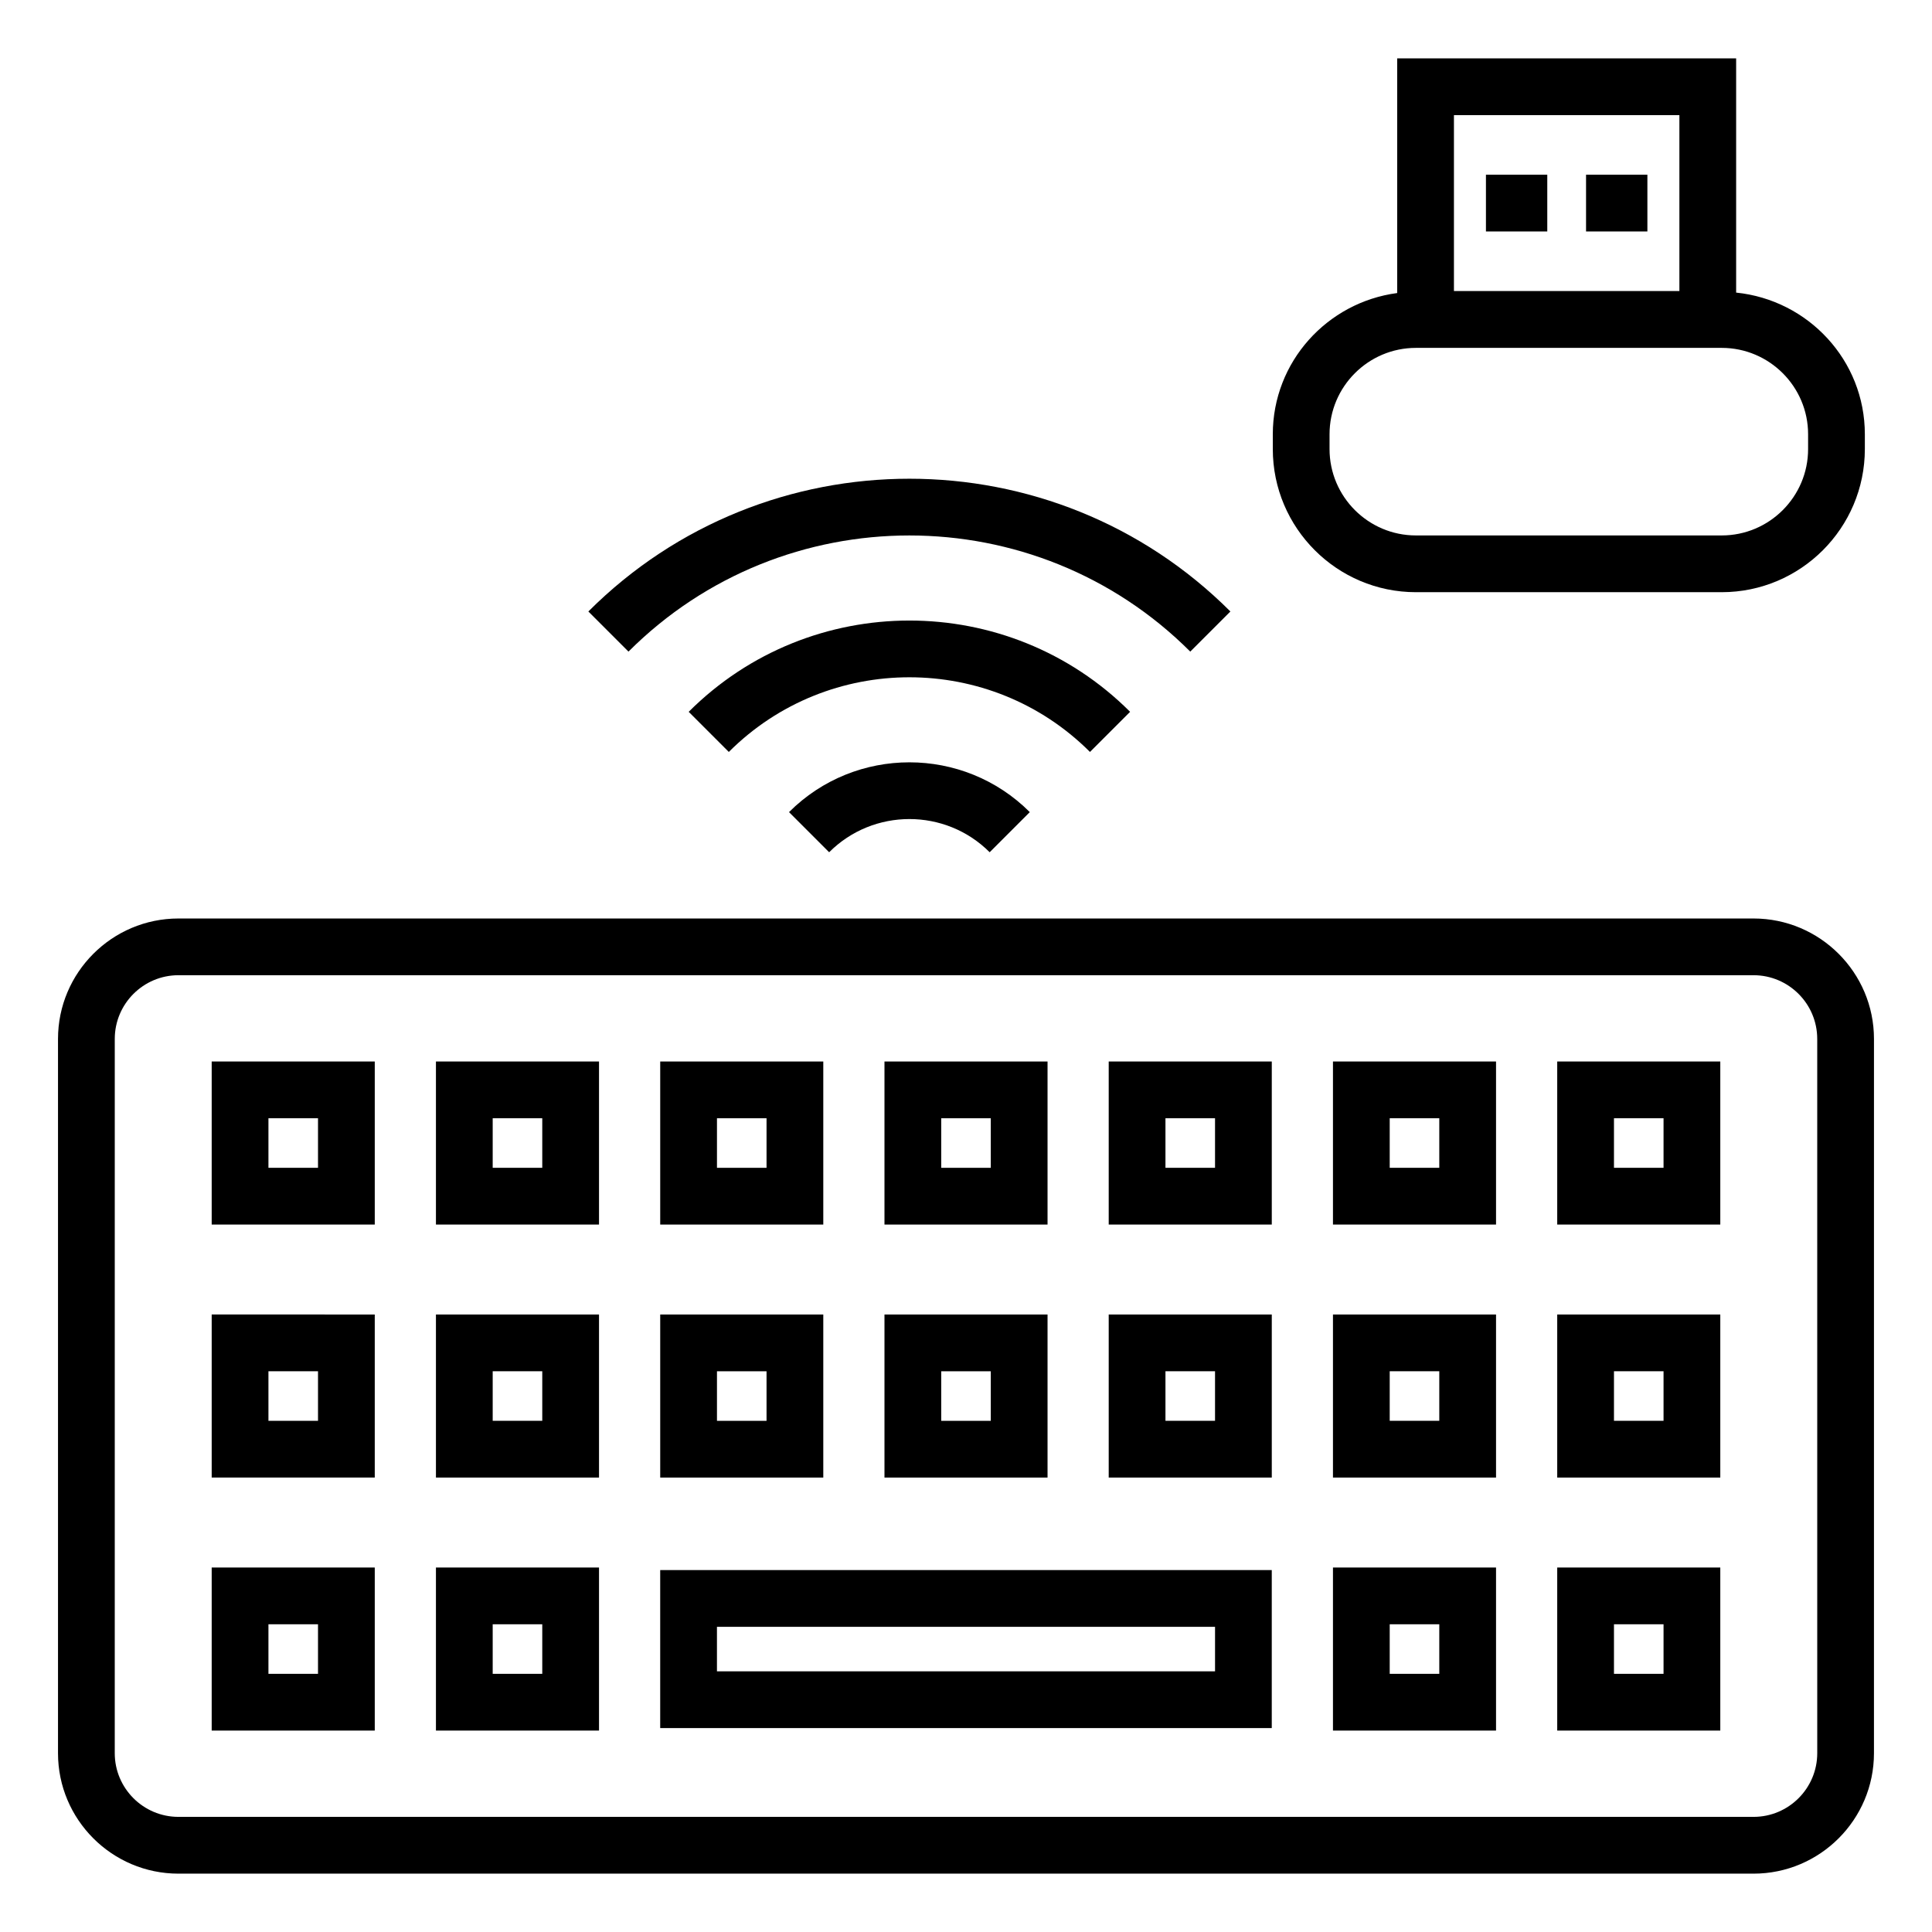<?xml version="1.0" encoding="UTF-8"?>
<!-- Uploaded to: SVG Repo, www.svgrepo.com, Generator: SVG Repo Mixer Tools -->
<svg fill="#000000" width="800px" height="800px" version="1.1" viewBox="144 144 512 512" xmlns="http://www.w3.org/2000/svg">
 <g>
  <path d="m608.71 387.41h-417.42c-17.598 0-31.918 14.32-31.918 31.918v189.29c0 17.598 14.32 31.918 31.918 31.918h417.41c17.598 0 31.918-14.32 31.918-31.918l0.004-189.29c0-17.598-14.32-31.918-31.918-31.918zm16.879 221.2c0 9.309-7.57 16.879-16.879 16.879h-417.42c-9.309 0-16.879-7.57-16.879-16.879l0.004-189.29c0-9.309 7.57-16.879 16.879-16.879h417.41c9.309 0 16.879 7.57 16.879 16.879z"/>
  <path d="m200.1 468.52h43.215v-43.211h-43.215zm15.039-28.172h13.137v13.133h-13.137z"/>
  <path d="m259.53 468.52h43.215v-43.211h-43.215zm15.039-28.172h13.137v13.133h-13.137z"/>
  <path d="m362.18 425.31h-43.215v43.211h43.215zm-15.039 28.172h-13.137v-13.133h13.137z"/>
  <path d="m421.61 425.31h-43.215v43.211h43.215zm-15.039 28.172h-13.137v-13.133h13.137z"/>
  <path d="m437.82 468.52h43.215v-43.211h-43.215zm15.039-28.172h13.137v13.133h-13.137z"/>
  <path d="m497.25 468.52h43.215v-43.211h-43.215zm15.039-28.172h13.137v13.133h-13.137z"/>
  <path d="m556.68 468.52h43.215v-43.211h-43.215zm15.039-28.172h13.137v13.133h-13.137z"/>
  <path d="m200.1 535.57h43.215v-43.211l-43.215-0.004zm15.039-28.176h13.137v13.133l-13.137 0.004z"/>
  <path d="m259.53 535.57h43.215v-43.211h-43.215zm15.039-28.176h13.137v13.133h-13.137z"/>
  <path d="m362.18 492.36h-43.215v43.211h43.215zm-15.039 28.176h-13.137v-13.133h13.137z"/>
  <path d="m421.61 492.36h-43.215v43.211h43.215zm-15.039 28.176h-13.137v-13.133h13.137z"/>
  <path d="m437.82 535.57h43.215v-43.211h-43.215zm15.039-28.176h13.137v13.133h-13.137z"/>
  <path d="m497.25 535.57h43.215v-43.211h-43.215zm15.039-28.176h13.137v13.133h-13.137z"/>
  <path d="m556.68 535.57h43.215v-43.211h-43.215zm15.039-28.176h13.137v13.133h-13.137z"/>
  <path d="m200.1 602.62h43.215v-43.211h-43.215zm15.039-28.172h13.137v13.133h-13.137z"/>
  <path d="m259.53 602.62h43.215v-43.211h-43.215zm15.039-28.172h13.137v13.133h-13.137z"/>
  <path d="m497.25 602.62h43.215v-43.211h-43.215zm15.039-28.172h13.137v13.133h-13.137z"/>
  <path d="m556.68 602.62h43.215v-43.211h-43.215zm15.039-28.172h13.137v13.133h-13.137z"/>
  <path d="m318.96 601.96h162.07v-41.875h-162.07zm15.039-26.836h132v11.797h-132z"/>
  <path d="m514.27 159.47v62.188c-18.551 2.461-32.965 18.211-32.965 37.43v3.918c0 20.914 17.016 37.93 37.93 37.93h81.039c20.914 0 37.93-17.016 37.93-37.93v-3.918c0-19.609-15.008-35.598-34.109-37.547v-62.07zm15.039 15.039h59.746v46.621h-59.746zm93.855 84.578v3.918c0 12.621-10.27 22.891-22.891 22.891h-81.039c-12.621 0-22.891-10.27-22.891-22.891v-3.918c0-12.625 10.27-22.895 22.891-22.895h81.039c12.621 0 22.891 10.27 22.891 22.895z"/>
  <path d="m564.32 190.3h16.254v15.039h-16.254z"/>
  <path d="m537.79 190.3h16.254v15.039h-16.254z"/>
  <path d="m353.1 359.22 10.633 10.633c11.727-11.727 30.812-11.727 42.539 0l10.633-10.633c-17.586-17.594-46.219-17.594-63.805 0z"/>
  <path d="m443.49 332.64c-32.25-32.254-84.723-32.25-116.98 0l10.633 10.633c26.391-26.383 69.332-26.379 95.711 0z"/>
  <path d="m470.07 306.05c-46.914-46.914-123.24-46.906-170.15 0l10.633 10.633c41.051-41.039 107.83-41.039 148.88 0z"/>
 </g>
</svg>